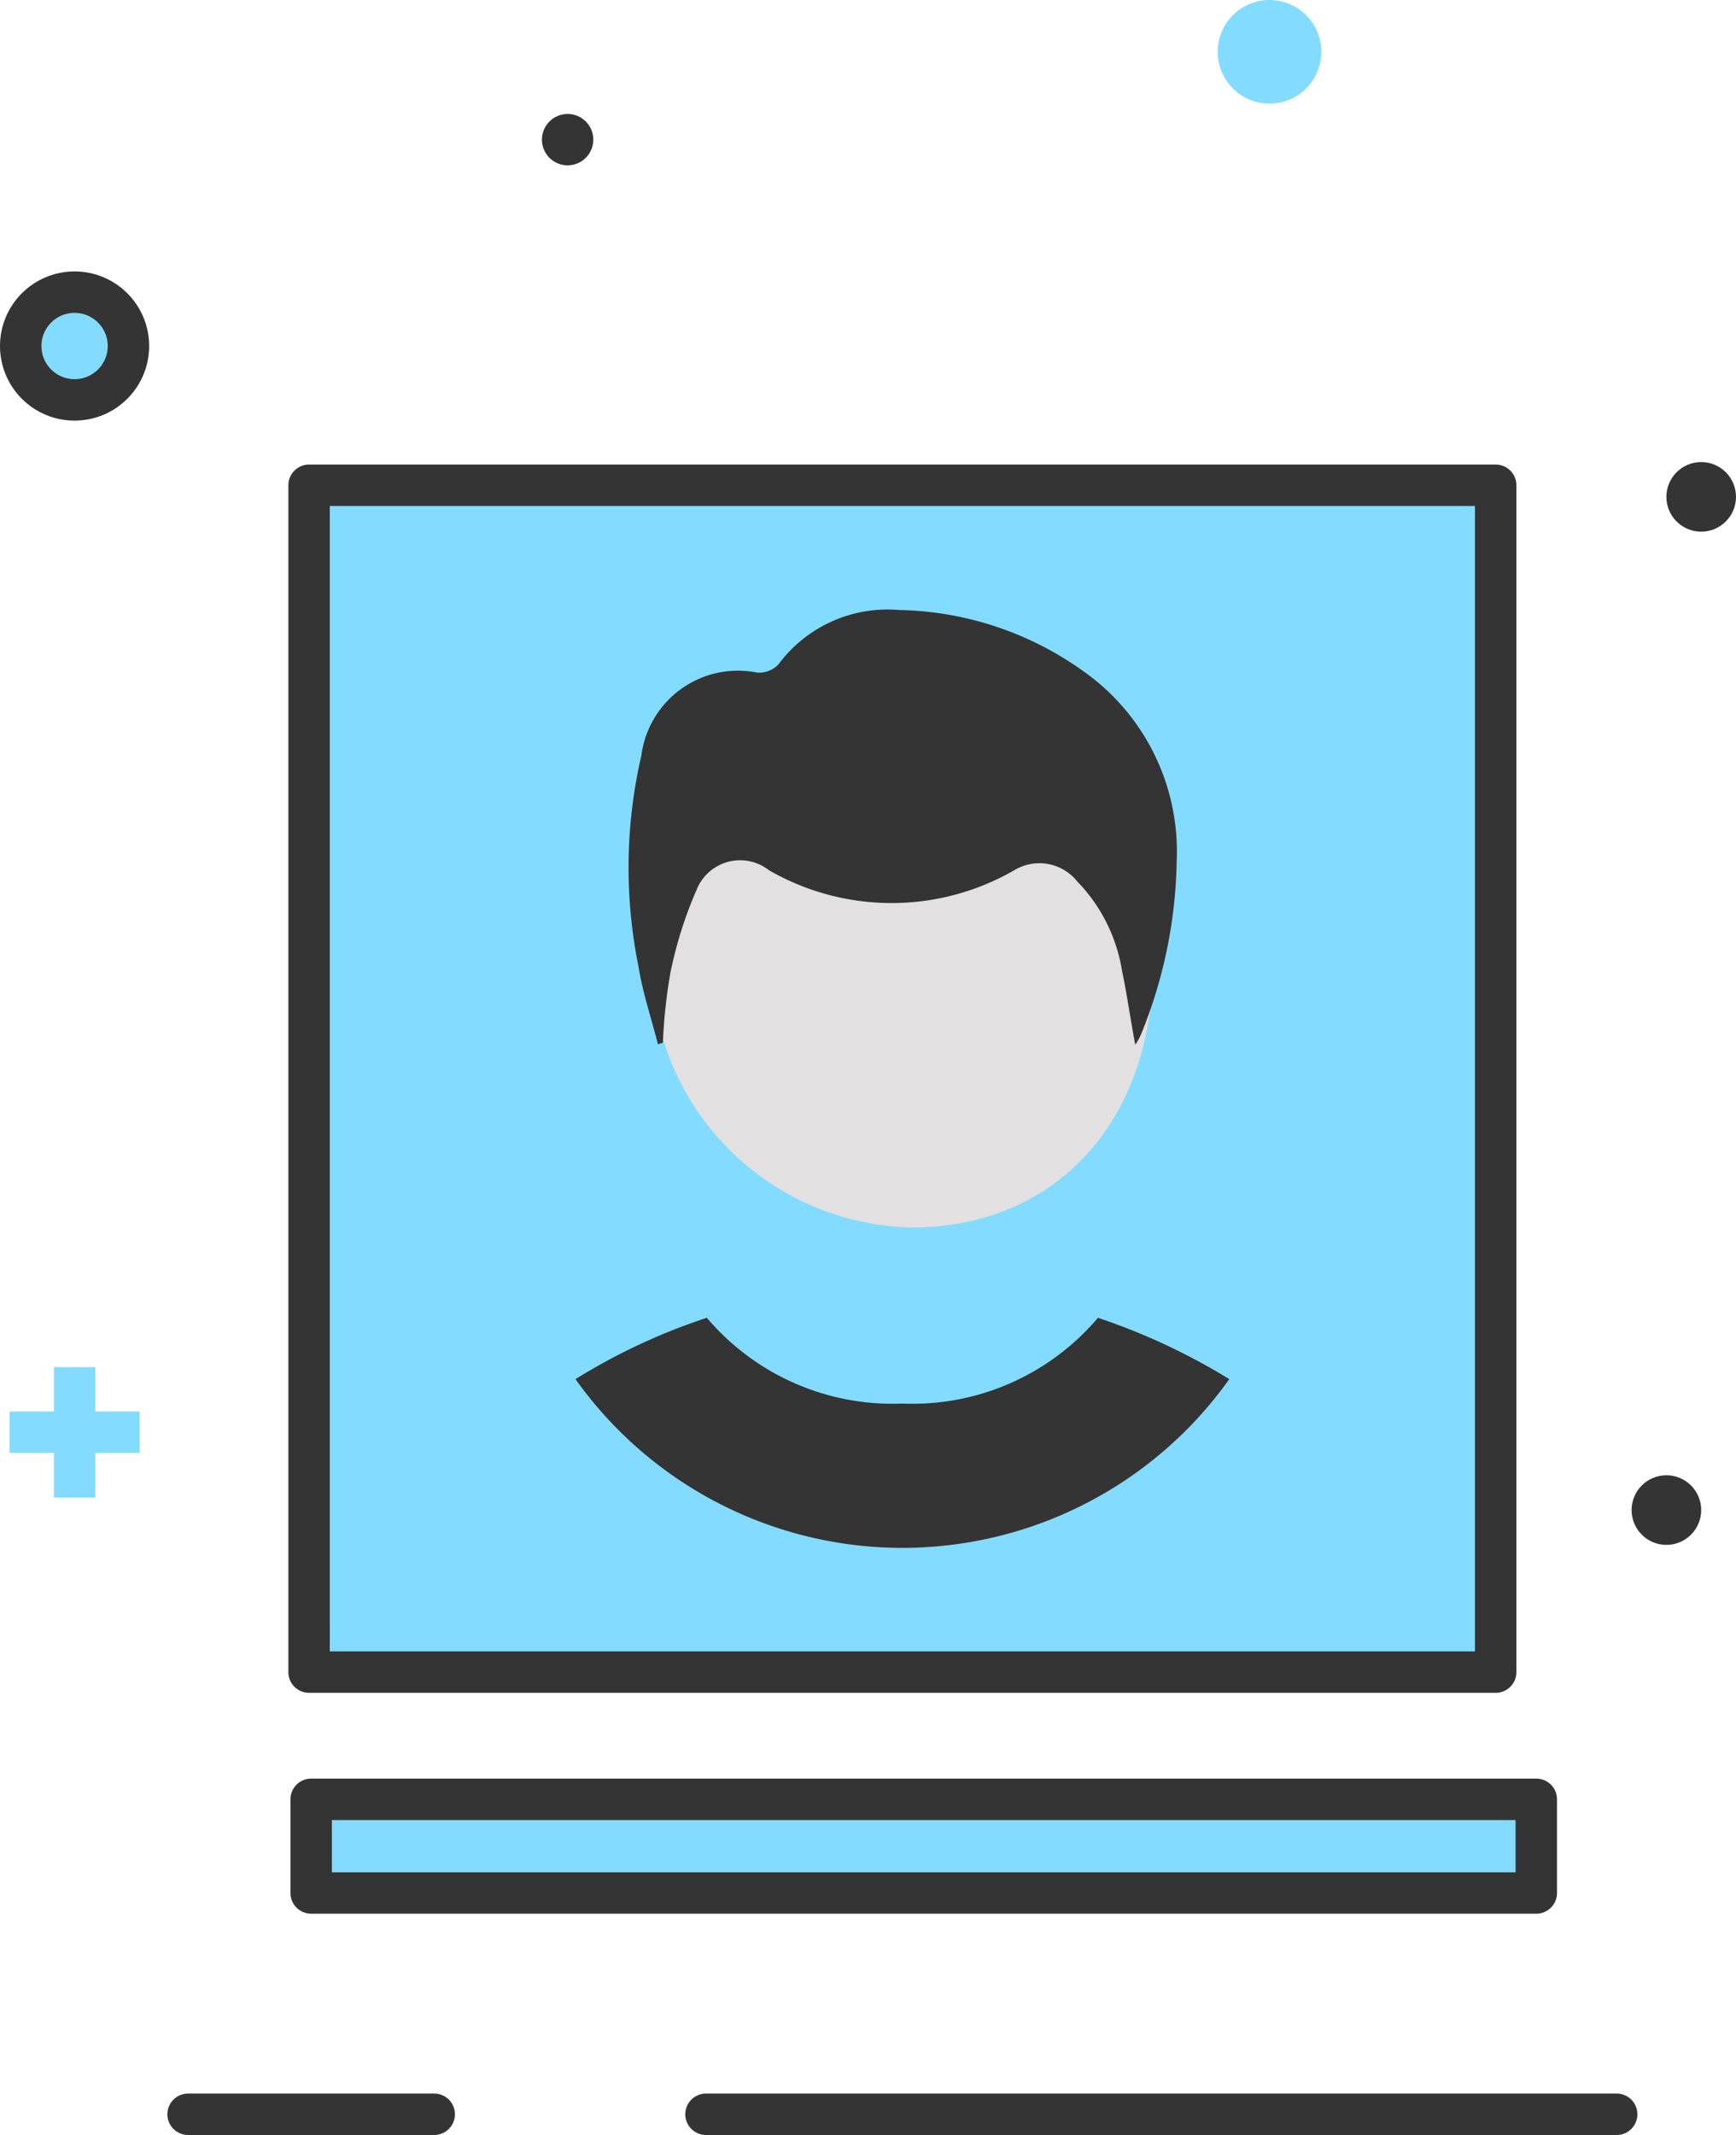 <svg xmlns="http://www.w3.org/2000/svg" viewBox="0 0 41.9 51.52"><defs><style>.cls-1,.cls-3,.cls-5,.cls-9{fill:#83dcff;}.cls-1,.cls-5,.cls-8,.cls-9{stroke:#343434;}.cls-1,.cls-2{stroke-miterlimit:10;}.cls-2,.cls-8{fill:none;}.cls-2{stroke:#83dcff;}.cls-4,.cls-7{fill:#343434;}.cls-5,.cls-8,.cls-9{stroke-linejoin:round;}.cls-6{fill:#e2e0e0;}.cls-6,.cls-7{fill-rule:evenodd;}.cls-8,.cls-9{stroke-linecap:round;}</style></defs><title>userfriendly</title><g id="Layer_2" data-name="Layer 2"><g id="Layer_1-2" data-name="Layer 1"><circle class="cls-1" cx="1.8" cy="8.35" r="1.3"/><line class="cls-2" x1="1.8" y1="32.99" x2="1.8" y2="36.14"/><line class="cls-2" x1="0.23" y1="34.56" x2="3.37" y2="34.56"/><circle class="cls-3" cx="30.64" cy="1.25" r="1.25"/><circle class="cls-4" cx="41.06" cy="11.99" r="0.84"/><circle class="cls-4" cx="40.22" cy="36.44" r="0.84"/><circle class="cls-4" cx="13.7" cy="3.37" r="0.62"/><rect class="cls-5" x="7.46" y="11.71" width="28.64" height="28.64"/><path class="cls-6" d="M27.83,23.26c0,3.8-2.35,6.36-5.82,6.36A6.41,6.41,0,0,1,15.73,23c0-3.8,2.82-7.12,6.28-7.12S27.83,19.46,27.83,23.26Z"/><path class="cls-7" d="M15.88,25.2c-.16-.63-.37-1.25-.47-1.88a12,12,0,0,1,.07-5.09,2.35,2.35,0,0,1,2.79-2,.64.64,0,0,0,.52-.2,3.28,3.28,0,0,1,2.91-1.31,7.88,7.88,0,0,1,4.48,1.5,5.32,5.32,0,0,1,2.22,4.57,11.51,11.51,0,0,1-.86,4.17,1.36,1.36,0,0,1-.14.25c-.12-.64-.2-1.22-.32-1.79A4,4,0,0,0,26,21.27,1.17,1.17,0,0,0,24.48,21a5.93,5.93,0,0,1-5.92,0,1.13,1.13,0,0,0-1.75.48,9.82,9.82,0,0,0-.63,2A12.55,12.55,0,0,0,16,25.16Z"/><path class="cls-7" d="M29.67,33.28a9.68,9.68,0,0,1-15.78,0,14.69,14.69,0,0,1,3.17-1.48,5.88,5.88,0,0,0,4.72,2.07,5.87,5.87,0,0,0,4.72-2.07A15.35,15.35,0,0,1,29.67,33.28Z"/><line class="cls-8" x1="4.54" y1="51.02" x2="10.48" y2="51.02"/><line class="cls-8" x1="17.04" y1="51.02" x2="39.02" y2="51.02"/><rect class="cls-9" x="7.51" y="43.42" width="29.57" height="2.26"/></g></g></svg>